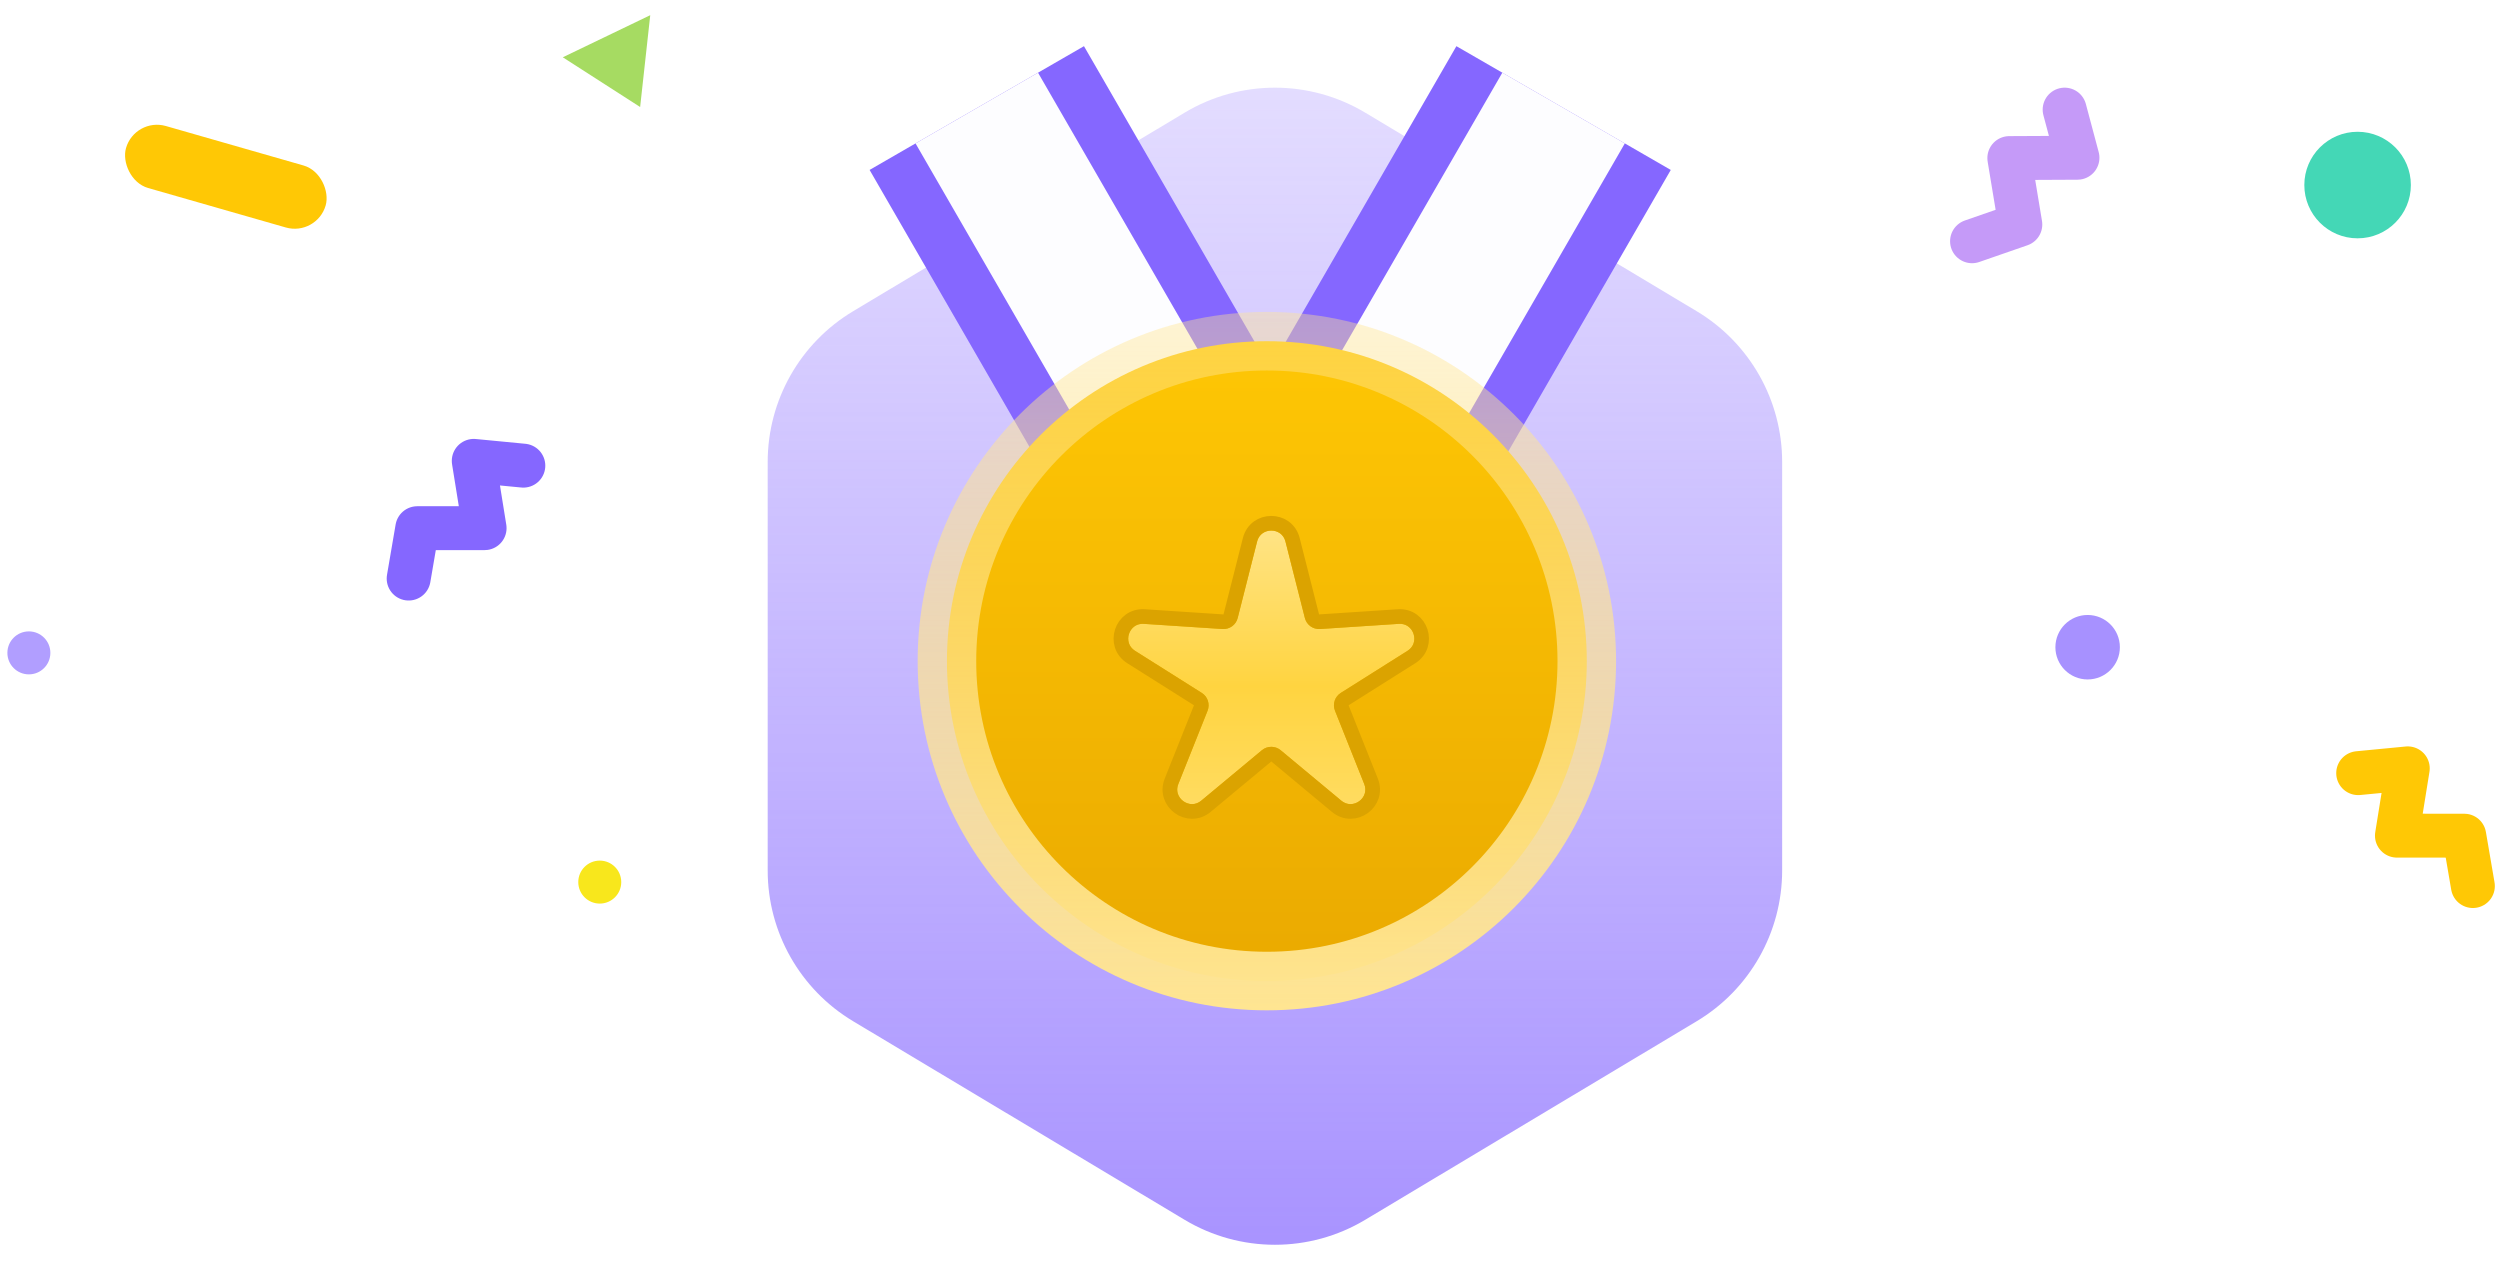 <svg width="314" height="160" viewBox="0 0 314 160" fill="none" xmlns="http://www.w3.org/2000/svg">
<path d="M148.789 14.149C155.771 9.966 164.488 9.966 171.47 14.149L213.109 39.09C219.764 43.077 223.838 50.265 223.838 58.023V109.333C223.838 117.091 219.765 124.279 213.109 128.265L171.47 153.207C164.489 157.389 155.771 157.389 148.789 153.207L107.151 128.265C100.495 124.279 96.422 117.091 96.422 109.333V58.023C96.422 50.265 100.495 43.077 107.151 39.09L148.789 14.149Z" fill="url(#paint0_linear_1862_16746)" fill-opacity="0.72"/>
<rect x="109.221" y="21.343" width="31.091" height="83.279" transform="rotate(-30 109.221 21.343)" fill="#8567FF"/>
<rect x="114.99" y="18.013" width="17.766" height="83.279" transform="rotate(-30 114.99 18.013)" fill="#FDFDFF"/>
<rect x="182.924" y="5.799" width="31.091" height="83.279" transform="rotate(30 182.924 5.799)" fill="#8567FF"/>
<rect x="188.693" y="9.128" width="17.766" height="83.279" transform="rotate(30 188.693 9.128)" fill="#FDFDFF"/>
<circle cx="159.118" cy="83.037" r="40.182" fill="url(#paint1_linear_1862_16746)" stroke="url(#paint2_linear_1862_16746)" stroke-width="7.356"/>
<g filter="url(#filter0_d_1862_16746)">
<path d="M157.89 66.186C158.359 64.337 160.986 64.337 161.455 66.186L163.891 75.784C164.109 76.643 164.91 77.225 165.794 77.167L175.675 76.517C177.579 76.392 178.39 78.891 176.777 79.908L168.402 85.191C167.652 85.664 167.346 86.604 167.675 87.428L171.345 96.624C172.052 98.396 169.927 99.94 168.461 98.72L160.849 92.387C160.167 91.82 159.178 91.82 158.497 92.387L150.885 98.72C149.418 99.94 147.293 98.396 148 96.624L151.671 87.428C152 86.604 151.694 85.664 150.944 85.191L142.569 79.908C140.955 78.891 141.767 76.392 143.671 76.517L153.551 77.167C154.436 77.225 155.236 76.643 155.454 75.784L157.89 66.186Z" fill="url(#paint3_linear_1862_16746)"/>
<path d="M162.347 65.96C161.643 63.187 157.703 63.187 156.999 65.96L154.563 75.558C154.454 75.987 154.054 76.278 153.612 76.249L143.731 75.6C140.876 75.412 139.658 79.159 142.078 80.686L150.454 85.968C150.829 86.205 150.981 86.675 150.817 87.087L147.146 96.284C146.086 98.941 149.273 101.257 151.473 99.427L159.085 93.094C159.426 92.81 159.92 92.81 160.261 93.094L167.873 99.427C170.073 101.257 173.26 98.941 172.199 96.284L168.529 87.087C168.364 86.675 168.517 86.205 168.892 85.968L177.267 80.686C179.687 79.159 178.47 75.412 175.615 75.6L165.734 76.249C165.292 76.278 164.892 75.987 164.783 75.558L162.347 65.96Z" stroke="#DBA300" stroke-width="1.839"/>
</g>
<path fill-rule="evenodd" clip-rule="evenodd" d="M3.627 84.701C5.118 84.701 6.326 83.493 6.326 82.002C6.326 80.511 5.118 79.303 3.627 79.303C2.136 79.303 0.928 80.511 0.928 82.002C0.928 83.493 2.136 84.701 3.627 84.701Z" fill="#8567FF" fill-opacity="0.64"/>
<path fill-rule="evenodd" clip-rule="evenodd" d="M75.33 113.491C76.821 113.491 78.029 112.282 78.029 110.791C78.029 109.301 76.821 108.092 75.33 108.092C73.839 108.092 72.631 109.301 72.631 110.791C72.631 112.282 73.839 113.491 75.33 113.491Z" fill="#F8E71C"/>
<rect x="16.941" y="14.712" width="26.092" height="8.098" rx="4.049" transform="rotate(16 16.941 14.712)" fill="#FFC805"/>
<path fill-rule="evenodd" clip-rule="evenodd" d="M80.401 13.44L81.671 1.907L70.686 7.195L80.401 13.44Z" fill="#A6DB62"/>
<path fill-rule="evenodd" clip-rule="evenodd" d="M262.207 85.339C264.443 85.339 266.256 83.526 266.256 81.29C266.256 79.054 264.443 77.241 262.207 77.241C259.971 77.241 258.158 79.054 258.158 81.29C258.158 83.526 259.971 85.339 262.207 85.339Z" fill="#8567FF" fill-opacity="0.72"/>
<path fill-rule="evenodd" clip-rule="evenodd" d="M296.114 29.933C299.809 29.933 302.805 26.938 302.805 23.242C302.805 19.547 299.809 16.551 296.114 16.551C292.418 16.551 289.423 19.547 289.423 23.242C289.423 26.938 292.418 29.933 296.114 29.933Z" fill="#44D7B6"/>
<path d="M296.189 97.107L302.416 96.507L301.055 104.957L309.51 104.962L310.593 111.288" stroke="#FFC805" stroke-width="5.517" stroke-linecap="round" stroke-linejoin="round"/>
<path d="M259.318 13.769L260.93 19.813L252.371 19.855L253.752 28.197L247.688 30.301" stroke="#C59AF8" stroke-width="5.517" stroke-linecap="round" stroke-linejoin="round"/>
<path d="M65.731 58.486L59.504 57.886L60.865 66.336L52.41 66.341L51.327 72.667" stroke="#8567FF" stroke-width="5.517" stroke-linecap="round" stroke-linejoin="round"/>
<defs>
<filter id="filter0_d_1862_16746" x="134.346" y="59.282" width="50.654" height="49.08" filterUnits="userSpaceOnUse" color-interpolation-filters="sRGB">
<feFlood flood-opacity="0" result="BackgroundImageFix"/>
<feColorMatrix in="SourceAlpha" type="matrix" values="0 0 0 0 0 0 0 0 0 0 0 0 0 0 0 0 0 0 127 0" result="hardAlpha"/>
<feOffset dy="1.839"/>
<feGaussianBlur stdDeviation="2.759"/>
<feColorMatrix type="matrix" values="0 0 0 0 0.304 0 0 0 0 0.237 0 0 0 0 0 0 0 0 0.03 0"/>
<feBlend mode="normal" in2="BackgroundImageFix" result="effect1_dropShadow_1862_16746"/>
<feBlend mode="normal" in="SourceGraphic" in2="effect1_dropShadow_1862_16746" result="shape"/>
</filter>
<linearGradient id="paint0_linear_1862_16746" x1="160.13" y1="7.355" x2="160.13" y2="160" gradientUnits="userSpaceOnUse">
<stop stop-color="#8567FF" stop-opacity="0.3"/>
<stop offset="1" stop-color="#8567FF"/>
</linearGradient>
<linearGradient id="paint1_linear_1862_16746" x1="159.118" y1="39.177" x2="159.118" y2="126.898" gradientUnits="userSpaceOnUse">
<stop stop-color="#FFC805"/>
<stop offset="1" stop-color="#E9A800"/>
</linearGradient>
<linearGradient id="paint2_linear_1862_16746" x1="159.118" y1="39.177" x2="159.118" y2="126.898" gradientUnits="userSpaceOnUse">
<stop stop-color="#FFE591" stop-opacity="0.4"/>
<stop offset="1" stop-color="#FFE591"/>
</linearGradient>
<linearGradient id="paint3_linear_1862_16746" x1="159.673" y1="59.163" x2="159.673" y2="108.02" gradientUnits="userSpaceOnUse">
<stop stop-color="#FFE898"/>
<stop offset="0.516" stop-color="#FFD440"/>
<stop offset="1" stop-color="#FFE073"/>
</linearGradient>
</defs>
</svg>
